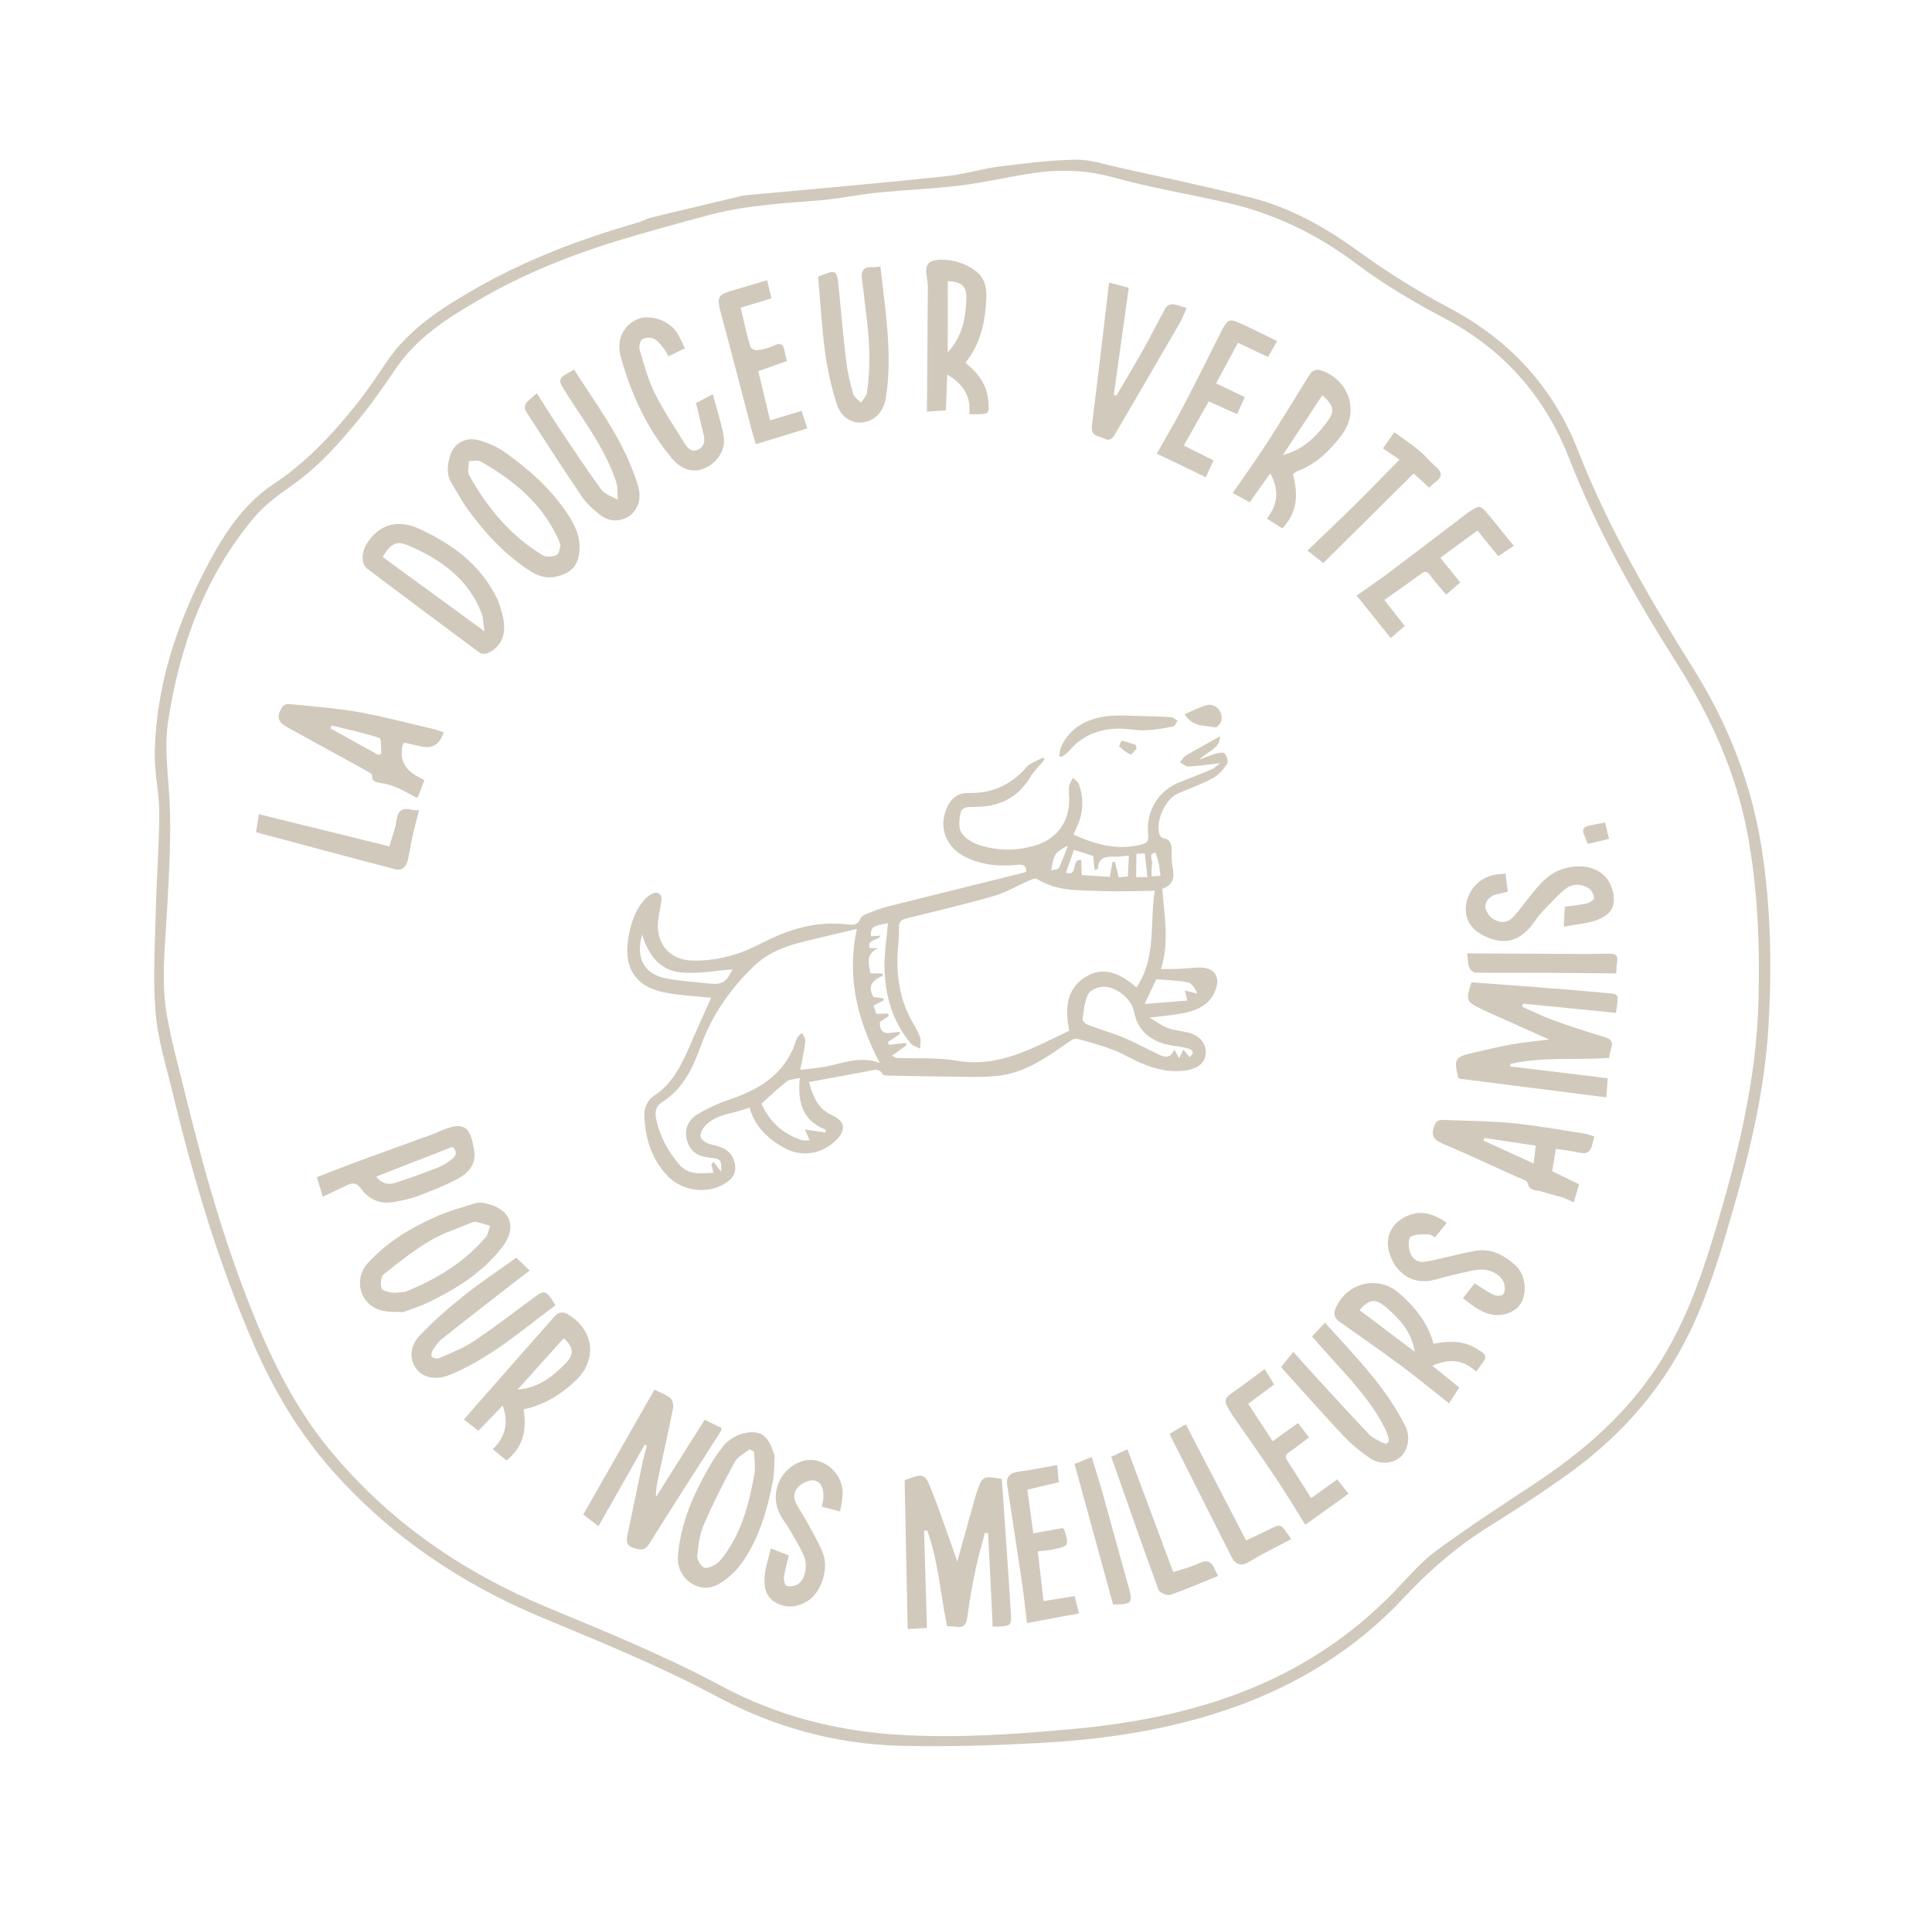 <svg width="773" height="768" viewBox="0 0 773 768" fill="none" xmlns="http://www.w3.org/2000/svg">
<path d="M297.511 78.179C304.274 77.57 311.045 76.988 317.801 76.35C338.24 74.418 358.691 72.626 379.104 70.428C385.979 69.687 392.694 67.523 399.569 66.653C409.803 65.356 420.1 64.067 430.39 63.885C436.192 63.784 442.064 65.773 447.852 67.061C465.403 70.96 483.012 74.657 500.446 79.036C516.582 83.093 530.718 91.212 544.201 101.007C555.588 109.279 567.696 116.723 580.125 123.338C604.301 136.205 621.542 155.104 631.44 180.396C643.555 211.337 660.187 239.767 677.712 267.81C691.396 289.705 700.739 313.369 704.781 338.948C708.536 362.692 708.99 386.578 707.57 410.559C706.046 436.341 700.051 461.206 692.855 485.869C688.117 502.116 683.215 518.275 675.751 533.541C664.082 557.407 646.65 576.247 625.058 591.356C615.613 597.966 605.96 604.303 596.169 610.379C583.362 618.32 572.113 627.959 561.846 638.966C542.485 659.72 519.018 674.164 492.237 683.469C467.514 692.064 441.918 695.848 415.968 697.239C397.442 698.232 378.839 698.845 360.3 698.366C334.294 697.701 309.67 690.918 286.657 678.571C263.998 666.41 240.199 656.818 216.499 646.916C184.345 633.482 155.93 614.284 132.684 587.94C119.455 572.944 109.446 555.995 101.489 537.713C87.305 505.107 77.269 471.184 68.974 436.703C66.467 426.291 63.151 415.892 62.255 405.321C61.135 392.207 61.972 378.91 62.282 365.702C62.598 352.237 63.669 338.786 63.722 325.323C63.755 317.217 61.737 309.097 61.916 301.008C62.479 275.11 70.197 251.029 81.953 228.158C88.807 214.837 96.787 202.014 109.439 193.643C122.176 185.221 132.313 174.456 141.738 162.823C146.328 157.156 150.437 151.085 154.511 145.022C163.642 131.435 177.008 122.998 190.781 115.164C211.065 103.619 232.778 95.466 255.168 89.04C256.767 88.583 258.277 87.815 259.829 87.195C272.395 84.189 284.953 81.184 297.518 78.177L297.511 78.179ZM74.797 440.405C82.421 471.389 91.267 502.006 103.725 531.458C111.19 549.098 120.135 565.849 132.469 580.654C155.886 608.785 185.199 628.935 218.678 642.872C242.392 652.741 266.155 662.402 288.811 674.548C311.19 686.543 335.131 692.548 360.372 694.013C383.498 695.352 406.514 693.744 429.497 691.624C451.869 689.56 473.85 685.513 495.006 677.613C519.319 668.53 540.534 654.805 558.491 636.02C563.699 630.574 568.684 624.7 574.696 620.289C587.507 610.886 600.845 602.208 614.107 593.434C633.258 580.769 650.359 566.019 663.062 546.632C673.648 530.476 680.135 512.576 685.681 494.231C695.021 463.335 702.857 432.197 703.607 399.66C704.118 377.478 703.264 355.411 699.187 333.558C694.587 308.925 684.369 286.57 671.047 265.559C654.376 239.261 639.125 212.261 627.728 183.158C618.058 158.474 601.557 139.774 577.827 127.26C565.588 120.81 553.531 113.67 542.499 105.373C526.596 93.425 509.314 85.179 490.021 80.891C475.077 77.572 459.946 74.953 445.205 70.908C434.571 67.988 424.129 67.664 413.491 69.223C403.747 70.651 394.121 72.984 384.355 74.192C373.271 75.557 362.075 75.948 350.956 77.073C343.225 77.854 335.577 79.548 327.835 80.159C312.909 81.322 297.953 82.198 283.41 86.092C271.888 89.18 260.374 92.333 248.941 95.761C228.847 101.781 209.457 109.544 191.292 120.13C178.859 127.372 166.8 135.104 158.437 147.334C153.904 153.966 149.363 160.622 144.312 166.851C136.028 177.052 127.332 186.855 116.399 194.484C111.065 198.206 105.668 202.26 101.534 207.193C81.898 230.632 71.968 258.335 67.316 288.185C65.611 299.115 67.335 309.94 67.853 320.85C68.531 335.101 67.609 349.464 66.865 363.747C66.128 378.066 64.303 392.427 66.846 406.639C68.881 418.006 72.098 429.159 74.791 440.414L74.797 440.405Z" fill="#D1C9BC"/>
<path d="M417.865 303.957C416.012 306.184 413.817 308.207 412.359 310.671C407.222 319.336 399.47 322.892 389.74 322.774C387.43 322.747 384.842 322.689 384.305 325.256C383.771 327.807 383.418 331.174 384.662 333.104C386.139 335.407 389.196 337.235 391.932 338.101C399.398 340.461 407.07 340.44 414.603 338.073C423.081 335.412 427.957 328.487 427.8 319.621C427.77 317.92 427.519 316.181 427.754 314.521C427.924 313.344 428.759 312.271 429.296 311.149C430.135 312.047 431.378 312.804 431.743 313.861C433.547 319.104 433.515 324.38 431.385 329.571C430.837 330.899 430.222 332.198 429.487 333.842C438.339 337.873 447.162 340.301 456.794 337.808C458.941 337.249 459.666 336.315 459.4 333.978C458.318 324.452 463.474 316.151 472.256 312.778C476.461 311.162 480.65 309.512 484.797 307.752C485.883 307.289 486.766 306.355 488.245 305.271C483.492 305.822 479.568 306.437 475.617 306.63C474.464 306.687 473.244 305.519 472.06 304.914C472.906 303.982 473.589 302.779 474.624 302.163C478.875 299.641 483.229 297.297 488.155 294.545C488.008 299.653 483.133 300.421 479.831 303.89C482.702 302.834 484.527 302.029 486.428 301.514C487.601 301.196 489.585 300.804 489.995 301.353C490.822 302.45 491.582 304.684 491.011 305.536C489.516 307.752 487.592 310.027 485.292 311.269C480.806 313.69 475.949 315.409 471.248 317.437C466.248 319.597 462.167 328.679 463.938 333.818C464.136 334.395 464.721 335.204 465.218 335.265C468.537 335.706 468.778 337.973 468.764 340.619C468.744 342.799 468.781 345.033 469.207 347.159C470.003 351.146 469.264 354.19 465.027 355.513C465.789 366.184 468.008 376.717 464.499 387.657C467.002 387.645 469.235 387.698 471.463 387.602C474.017 387.487 476.56 387.202 479.115 387.058C486.095 386.66 488.871 390.963 485.786 397.293C483.605 401.767 479.533 403.84 475.145 404.912C470.502 406.046 465.643 406.313 459.927 407.086C462.561 408.623 464.747 410.306 467.22 411.234C469.809 412.21 472.687 412.38 475.398 413.048C479.945 414.181 482.548 417.261 482.439 421.178C482.347 424.693 479.809 427.234 475.141 428.08C468.685 429.249 462.533 427.823 456.632 425.306C452.828 423.687 449.269 421.46 445.419 419.996C440.684 418.201 435.794 416.796 430.884 415.525C429.914 415.276 428.443 416.207 427.438 416.914C419.032 422.832 410.524 428.894 400.122 430.246C392.597 431.226 384.855 430.64 377.208 430.611C369.819 430.587 362.435 430.397 355.047 430.253C354.458 430.244 353.529 430.232 353.336 429.895C351.691 426.984 349.284 428.125 346.977 428.549C339.337 429.963 331.696 431.37 323.627 432.848C325.327 438.35 326.992 443.484 332.823 446.085C338.248 448.498 338.681 452.037 334.379 456.235C328.533 461.939 320.218 463.018 313.211 458.899C307.062 455.282 302.046 450.642 299.861 443.021C293.912 445.588 287.008 445.298 282.219 450.26C281.103 451.415 279.976 453.559 280.335 454.843C280.686 456.121 282.78 457.449 284.317 457.766C288.875 458.7 292.768 460.027 293.961 465.266C294.679 468.421 293.744 470.745 291.257 472.619C284.198 477.936 273.362 476.909 267.182 470.492C260.74 463.791 258.223 455.602 257.818 446.577C257.669 443.188 258.895 440.163 261.701 438.332C269.626 433.139 273.128 425.001 276.662 416.809C279.306 410.682 282.087 404.628 284.543 399.133C278.595 398.494 272.166 398.27 265.938 397.028C254.259 394.712 249.437 387.173 251.382 375.417C252.306 369.815 253.892 364.423 257.684 360.076C258.961 358.619 261.383 356.82 262.837 357.142C265.615 357.772 264.501 360.665 264.234 362.761C263.989 364.694 263.48 366.592 263.279 368.521C262.385 377.24 267.823 383.895 276.582 384.23C282.643 384.459 288.541 383.537 294.508 381.672C300.264 379.874 305.249 376.83 310.645 374.5C319.736 370.563 329.175 368.583 339.144 369.796C341.199 370.049 343.191 370.1 344.247 367.529C344.636 366.578 346.002 365.837 347.089 365.411C349.797 364.334 352.542 363.286 355.362 362.581C373.323 358.065 391.3 353.644 409.276 349.185C409.738 349.074 410.176 348.856 410.652 348.675C410.601 346.135 409.251 345.713 407.063 345.943C399.923 346.711 392.925 346.059 386.388 342.867C378.481 339.008 375.432 330.954 378.769 323.291C380.378 319.602 383.128 317.13 387.135 317.233C396.677 317.479 404.375 314.169 410.659 306.93C412.299 305.04 415.187 304.244 417.503 302.945C417.622 303.285 417.743 303.632 417.862 303.973L417.865 303.957ZM462.037 356.326C454.804 356.385 448.004 356.718 441.224 356.443C432.285 356.076 423.101 356.76 414.966 351.639C414.285 351.215 412.786 351.777 411.804 352.2C407.14 354.227 402.692 356.962 397.854 358.353C386.271 361.689 374.535 364.482 362.822 367.337C360.531 367.893 359.574 368.769 359.681 371.227C359.798 374.014 359.452 376.814 359.248 379.61C358.478 390.173 359.958 400.259 365.445 409.536C366.494 411.31 367.56 413.154 368.154 415.105C368.555 416.431 368.148 418.004 368.099 419.468C366.828 418.779 365.213 418.382 364.348 417.347C357.075 408.656 354.157 398.282 353.897 387.228C353.758 381.232 354.784 375.206 355.272 369.286C349.04 370.416 348.288 370.957 348.485 374.515C349.716 374.439 350.947 374.363 352.321 374.283C351.279 376.534 346.857 375.387 347.973 379.297C349.145 379.287 350.265 379.283 351.386 379.278C346.204 381.624 347.537 385.528 348.276 389.34C349.97 389.372 351.397 389.391 352.826 389.418C353.033 389.685 353.241 389.959 353.455 390.224C349.189 391.99 346.848 394.476 349.504 398.846C350.81 399.015 352.139 399.194 353.467 399.366L353.592 400.171C352.284 400.838 350.978 401.512 349.509 402.262C349.95 403.541 350.325 404.633 350.649 405.579C352.466 405.529 353.917 405.49 355.359 405.446C355.435 405.766 355.521 406.092 355.605 406.411C354.375 407.247 353.145 408.083 352.038 408.837C351.843 415.319 356.761 412.66 360.069 412.832C360.025 413.121 359.983 413.417 359.939 413.706C358.414 414.725 356.883 415.747 355.358 416.766C355.425 417.172 355.49 417.57 355.557 417.976C357.837 417.724 360.111 417.473 362.391 417.221L362.723 418.075C360.902 419.399 359.083 420.73 356.878 422.334C358.063 422.916 358.38 423.201 358.7 423.215C366.709 423.534 374.878 422.949 382.707 424.305C399.844 427.287 413.572 419.012 427.792 412.321C426.264 404.46 426.315 396.62 433.15 391.59C440.907 385.881 448.336 389.342 454.694 395.031C462.777 383.071 459.929 369.377 462.03 356.327L462.037 356.326ZM342.822 371.61C334.714 373.55 327.128 375.253 319.607 377.195C312.944 378.917 306.72 381.596 301.648 386.475C292.144 395.636 284.804 406.107 280.29 418.696C277.169 427.391 273.095 435.779 264.725 441.033C262.395 442.494 261.974 444.853 262.499 447.489C263.87 454.349 267.096 460.223 271.532 465.582C275.398 470.257 280.393 469.333 285.446 469.155L284.635 465.766C284.915 465.428 285.196 465.09 285.476 464.752C286.342 465.885 287.215 467.016 288.517 468.714C288.753 463.976 288.395 463.519 284.104 463.108C279.738 462.693 276.407 461.104 274.993 456.58C273.53 451.91 275.249 448.119 278.996 445.815C283.169 443.251 287.774 441.231 292.422 439.645C304.74 435.448 314.713 428.937 318.681 415.667C318.975 414.693 320.122 413.982 320.876 413.14C321.356 414.267 322.355 415.45 322.23 416.504C321.794 420.183 320.97 423.82 320.208 427.961C323.345 427.58 326.721 427.344 330.029 426.733C336.995 425.458 343.735 422.234 351.975 425.185C343.011 407.979 338.688 390.852 342.815 371.612L342.822 371.61ZM475.952 422.911C477.683 421.466 477.679 420.157 475.553 419.484C473.495 418.84 471.296 418.614 469.147 418.285C460.615 417.007 455.126 412.246 453.797 404.932C452.768 399.278 445.889 393.931 440.221 394.843C438.395 395.137 435.907 396.41 435.256 397.905C433.953 400.919 433.559 404.37 433.126 407.688C433.037 408.356 434.305 409.596 435.198 409.932C440.009 411.761 444.991 413.173 449.74 415.153C454.548 417.164 459.117 419.714 463.835 421.942C466.193 423.048 468.475 423.308 469.812 419.834C470.614 421.238 471.158 422.191 471.806 423.324C472.399 422.09 472.832 421.196 473.485 419.836C474.481 421.073 475.167 421.925 475.949 422.897L475.952 422.911ZM330.27 453.064C330.331 452.688 330.393 452.319 330.454 451.943C321.245 448.404 318.993 441.13 320.011 431.26C317.832 431.781 315.905 431.716 314.736 432.62C311.316 435.282 308.209 438.336 304.683 441.498C307.797 448.603 313.101 453.529 320.626 456.041C321.559 456.352 322.663 456.156 323.968 456.197C323.367 454.821 322.961 453.879 322.063 451.821C325.381 452.322 327.831 452.684 330.276 453.055L330.27 453.064ZM256.942 373.839C254.182 383.411 257.791 389.78 266.801 391.448C272.046 392.421 277.417 392.724 282.732 393.356C288.892 394.095 290.437 393.221 293.061 387.799C286.192 388.253 278.901 389.772 271.895 388.927C264.082 387.981 259.321 382.083 256.942 373.839ZM429.702 339.962C428.565 343.2 427.539 346.117 426.477 349.133C431.758 350.632 428.234 343.58 432.631 343.995C432.687 345.834 432.74 347.785 432.813 350.071C436.502 350.295 440.214 350.521 444.046 350.748C444.441 348.561 444.773 346.675 445.112 344.788L446.127 344.816L447.588 350.924C449.022 350.814 450.064 350.731 451.275 350.636C451.408 347.729 451.533 345.043 451.662 342.249C449.667 342.433 448.098 342.703 446.537 342.693C443.001 342.666 439.466 342.488 439.255 347.491C439.252 347.635 438.655 347.748 437.941 348.039C437.755 346.096 437.592 344.344 437.407 342.439C434.928 341.64 432.408 340.828 429.7 339.955L429.702 339.962ZM462.629 391.732C461.377 394.365 459.864 397.572 457.953 401.604C464.114 401.116 469.388 400.698 475.031 400.251L474.075 396.257C476.064 396.737 477.55 397.096 479.036 397.456C478.16 395.46 476.928 393.331 475.318 392.987C471.346 392.146 467.2 392.121 462.629 391.732ZM459.08 350.854C458.708 347.443 458.39 344.478 458.055 341.382C456.761 341.444 455.727 341.495 454.686 341.549C454.65 344.733 454.612 347.625 454.572 350.856C456.024 350.855 457.432 350.857 459.073 350.856L459.08 350.854ZM427.243 338.307C422.02 340.98 421.518 341.807 420.65 348.217C421.874 347.856 423.385 347.849 423.664 347.255C425.041 344.359 426.086 341.301 427.251 338.306L427.243 338.307ZM464.283 350.392C464.033 348.404 463.948 346.852 463.612 345.351C463.27 343.83 462.444 341.039 462.22 341.078C459.257 341.591 461.256 343.905 460.958 345.429C460.647 347.024 460.804 348.718 460.754 350.551C461.922 350.497 462.855 350.462 464.285 350.399L464.283 350.392Z" fill="#D1C9BC"/>
<path d="M369.729 612.352C370.102 625.171 370.481 637.989 370.871 651.225C368.359 651.359 365.892 651.491 363.165 651.639C362.753 631.702 362.355 612.205 361.944 592.147C361.621 592.525 361.743 592.248 361.935 592.172C369.791 589.208 370.012 589.125 373.047 596.934C376.582 606.046 379.697 615.319 383.02 624.617C385.279 616.505 387.568 608.265 389.871 600.022C390.193 598.853 390.539 597.687 390.943 596.544C393.074 590.479 393.276 590.378 400.829 591.589C402.041 609.303 403.329 627.172 404.437 645.046C404.767 650.326 404.53 650.345 399.371 650.676C398.66 650.725 397.945 650.693 397.18 650.703C396.568 638.175 395.971 625.771 395.365 613.361L394.026 613.207C392.816 617.93 391.417 622.623 390.429 627.398C389.102 633.804 387.821 640.245 387.064 646.741C386.648 650.318 385.241 651.325 381.989 650.695C381.066 650.517 380.081 650.617 378.944 650.581C376.233 637.742 375.493 624.582 370.975 612.273C370.559 612.297 370.143 612.321 369.735 612.344L369.729 612.352Z" fill="#D1C9BC"/>
<path d="M646.57 405.166C633.99 403.923 621.655 402.705 609.321 401.486C609.23 401.892 609.146 402.296 609.055 402.701C613.129 404.504 617.116 406.538 621.294 408.052C628.027 410.491 634.841 412.736 641.706 414.752C644.531 415.581 645.592 416.772 644.579 419.619C644.184 420.737 644.062 421.956 643.806 423.183C630.589 424.186 617.284 422.56 604.308 425.612C604.282 425.942 604.255 426.271 604.238 426.607C617.096 428.159 629.954 429.712 643.255 431.323C643.075 433.685 642.899 436.03 642.675 438.966C622.904 436.456 603.474 433.985 583.687 431.471C583.78 431.637 583.536 431.342 583.447 431.002C581.606 423.562 582.092 422.791 589.614 421.104C594.6 419.986 599.549 418.712 604.575 417.825C609.457 416.966 614.415 416.517 619.813 415.828C612.548 412.583 605.606 409.488 598.669 406.383C596.562 405.442 594.442 404.512 592.376 403.486C586.601 400.615 586.416 400.095 588.75 392.958C605.996 394.288 623.395 395.409 640.749 397.067C648.229 397.784 647.731 396.774 646.558 405.176L646.57 405.166Z" fill="#D1C9BC"/>
<path d="M239.448 610.541C237.907 609.352 236.561 608.32 235.22 607.278C234.648 606.835 234.095 606.381 233.394 605.811C242.82 589.277 252.198 572.823 261.842 555.907C263.644 556.8 266.09 557.652 268.051 559.148C268.99 559.864 269.57 561.908 269.321 563.164C267.628 571.849 265.682 580.481 263.806 589.126C263.119 592.293 262.391 595.448 262.425 598.895C268.898 588.638 275.365 578.39 281.951 567.947C284.534 569.211 286.571 570.206 288.746 571.274C288.549 571.901 288.5 572.387 288.271 572.75C278.779 587.628 269.175 602.443 259.844 617.426C258.029 620.344 256.395 620.155 253.61 619.271C250.525 618.301 250.527 616.546 251.049 614.073C253.13 604.242 255.133 594.4 257.205 584.564C257.651 582.462 258.254 580.391 258.788 578.314C258.503 578.194 258.217 578.067 257.933 577.947C251.947 588.509 245.954 599.072 239.455 610.54L239.448 610.541Z" fill="#D1C9BC"/>
<path d="M200.956 245.572C202.911 252.925 201.187 258.395 195.244 261.209C194.318 261.649 192.639 261.645 191.872 261.083C176.828 249.953 161.85 238.724 146.897 227.474C144.356 225.568 144.635 220.662 146.97 217.115C152.654 208.5 160.721 208.338 167.509 211.448C180.739 217.511 192.09 225.663 198.718 239.146C198.984 239.692 199.299 240.218 199.488 240.79C199.912 242.059 200.274 243.35 200.942 245.576L200.956 245.572ZM193.851 252.556C193.388 249.49 193.439 247.28 192.704 245.372C187.459 231.694 176.555 223.901 163.75 218.354C158.611 216.129 156.482 217.233 153.102 222.799C166.334 232.458 179.605 242.153 193.851 252.556Z" fill="#D1C9BC"/>
<path d="M222.744 230.608C218.819 231.57 215.332 230.523 212.034 228.376C201.999 221.858 194.011 213.262 187.067 203.649C184.67 200.331 182.792 196.633 180.626 193.147C178.487 189.715 179.053 186.072 180.021 182.567C181.49 177.225 186.375 174.521 192.043 176.221C195.594 177.283 199.168 178.881 202.173 181.03C211.808 187.892 220.594 195.733 227.168 205.72C229.924 209.908 232.109 214.353 231.873 219.595C231.578 225.943 228.935 229.149 222.76 230.612L222.744 230.608ZM224.28 217.965C223.706 216.544 223.494 215.97 223.242 215.421C216.766 201.345 205.467 192.059 192.371 184.64C191.152 183.945 189.227 184.489 187.631 184.457C187.615 186.342 186.895 188.614 187.688 190.043C194.915 203.073 204.236 214.316 217.125 222.13C218.535 222.99 221.271 222.787 222.783 221.966C223.869 221.375 223.954 218.931 224.271 217.959L224.28 217.965Z" fill="#D1C9BC"/>
<path d="M309.925 582.488C309.757 585.057 309.923 588.991 309.182 592.751C306.947 604.14 303.741 615.308 297.023 624.917C294.488 628.541 290.876 631.942 286.987 633.964C279.428 637.888 270.611 631.296 271.253 622.593C272.05 611.737 275.784 601.706 280.783 592.178C283.317 587.357 286.059 582.523 289.5 578.343C291.493 575.917 294.881 573.842 297.956 573.264C304.595 572.007 307.569 574.276 309.927 582.495L309.925 582.488ZM301.707 580.759C301.113 580.419 300.526 580.07 299.933 579.731C297.901 581.399 295.132 582.663 293.973 584.8C289.524 593.007 285.299 601.364 281.59 609.928C279.937 613.748 279.387 618.148 278.977 622.348C278.832 623.88 280.192 626.106 281.536 627.034C282.408 627.631 284.692 626.761 286.01 625.979C287.421 625.144 288.612 623.768 289.613 622.415C296.826 612.673 299.792 601.29 301.826 589.627C302.324 586.768 301.776 583.723 301.707 580.759Z" fill="#D1C9BC"/>
<path d="M161.457 524.872C158.636 524.689 155.393 524.976 152.448 524.182C144.066 521.928 141.249 511.824 147.131 505.328C154.777 496.891 164.367 491.141 174.654 486.602C179.625 484.412 184.928 482.955 190.14 481.332C191.339 480.962 192.806 481.055 194.066 481.318C204.228 483.433 207.22 490.748 200.884 498.963C193.152 508.987 182.635 515.552 171.396 520.988C168.354 522.461 165.086 523.462 161.462 524.863L161.457 524.872ZM162.251 516.741C164.801 515.604 167.73 514.444 170.53 513.029C179.568 508.458 187.729 502.682 194.315 494.912C195.307 493.741 195.508 491.909 196.076 490.381C194.176 489.834 192.294 489.171 190.361 488.798C189.604 488.655 188.679 489.065 187.906 489.393C182.546 491.654 176.872 493.418 171.938 496.39C165.438 500.301 159.387 505.023 153.467 509.788C152.343 510.69 152.195 513.593 152.623 515.319C152.846 516.222 155.26 516.871 156.763 517.083C158.407 517.315 160.138 516.908 162.26 516.747L162.251 516.741Z" fill="#D1C9BC"/>
<path d="M493.221 197.209C497.829 190.514 502.391 184.229 506.598 177.713C512.462 168.626 518.059 159.368 523.765 150.183C525.003 148.186 526.547 147.372 528.945 148.274C540.117 152.465 543.854 164.908 536.719 174.157C531.973 180.305 526.638 185.691 519.137 188.442C518.48 188.682 517.943 189.239 517.291 189.689C519.387 197.474 519.313 204.808 513.073 211.351C511.035 210.07 509.121 208.864 506.895 207.455C511.325 201.751 511.876 195.967 508.238 189.349C505.394 193.348 502.769 197.039 500.005 200.93C497.865 199.756 495.769 198.609 493.223 197.216L493.221 197.209ZM529.102 158.051C523.909 165.917 518.826 173.613 513.245 182.061C521.329 179.924 526.103 175.026 530.367 169.565C534.306 164.513 534.031 162.735 529.102 158.051Z" fill="#D1C9BC"/>
<path d="M386.286 145.11C391.551 149.375 394.905 154.082 395.43 160.46C395.842 165.487 395.759 165.642 390.827 165.693C390.001 165.703 389.181 165.703 387.799 165.718C388.603 158.54 385.411 153.629 378.991 149.821C378.8 154.812 378.638 159.231 378.45 164.139C376.097 164.31 373.773 164.475 370.858 164.683C370.9 159.923 370.942 155.503 370.976 151.084C371.07 138.959 371.173 126.839 371.23 114.715C371.237 113.389 371.028 112.046 370.806 110.737C369.948 105.832 371.389 103.989 376.404 103.903C381.553 103.815 386.267 105.367 390.372 108.396C393.917 111.01 394.819 114.934 394.638 119.117C394.239 128.493 392.425 137.455 386.279 145.112L386.286 145.11ZM379.222 112.411C379.212 121.807 379.199 130.97 379.189 140.96C385.112 134.575 386.218 127.462 386.622 120.185C386.936 114.547 385.157 112.835 379.222 112.411Z" fill="#D1C9BC"/>
<path d="M177.505 292.973C175.959 297.754 172.991 299.628 168.599 298.596C166.265 298.056 163.91 297.588 161.594 297.096C161.344 297.562 161.181 297.759 161.129 297.983C159.791 303.632 161.771 307.827 167.068 310.569C167.919 311.012 168.736 311.532 169.785 312.139C168.891 314.475 168.032 316.706 167.219 318.842C166.746 318.91 166.469 319.044 166.312 318.954C161.806 316.449 157.38 313.835 152.082 313.176C150.638 312.994 148.683 312.717 148.867 310.122C148.911 309.486 147.128 308.611 146.08 308.034C135.742 302.326 125.379 296.669 115.038 290.977C111.087 288.806 110.48 286.648 112.95 282.783C113.393 282.09 114.74 281.519 115.589 281.61C124.865 282.567 134.212 283.221 143.383 284.842C153.537 286.635 163.539 289.338 173.598 291.68C174.864 291.972 176.075 292.502 177.515 292.986L177.505 292.973ZM151.285 301.949C151.718 301.808 152.149 301.659 152.582 301.518C152.343 299.325 152.653 295.495 151.779 295.207C145.526 293.136 139.036 291.776 132.614 290.196C132.491 290.594 132.37 291 132.254 291.396C138.597 294.914 144.941 298.431 151.285 301.949Z" fill="#D1C9BC"/>
<path d="M573.567 537.541C579.795 536.33 585.537 536.228 590.826 539.524C595.177 542.231 595.225 542.528 592.124 546.649C591.691 547.227 591.255 547.798 590.58 548.69C585.573 543.897 579.865 543.32 573.1 546.316C576.705 549.24 580.125 552.019 583.86 555.047C582.568 557.042 581.286 559.012 579.748 561.39C573.187 556.208 567.021 551.105 560.604 546.341C552.514 540.336 544.222 534.59 535.988 528.77C534.014 527.376 533.406 525.715 534.359 523.44C538.757 512.941 551.531 509.96 559.9 517.381C566.101 522.882 571.253 529.033 573.569 537.548L573.567 537.541ZM566.06 540.768C564.728 532.589 559.961 527.67 554.76 523.112C550.38 519.275 547.761 519.623 543.984 524.094C551.094 529.461 558.205 534.834 566.058 540.761L566.06 540.768Z" fill="#D1C9BC"/>
<path d="M209.477 563.792C210.881 572.179 209.261 578.965 202.635 584.238C200.811 582.718 199.14 581.334 197.185 579.709C202.161 574.868 203.619 569.258 201.126 562.268C197.785 565.731 194.711 568.928 191.419 572.343C189.497 570.853 187.721 569.471 185.641 567.854C187.033 566.219 188.166 564.849 189.344 563.513C200.162 551.223 210.978 538.926 221.816 526.654C223.378 524.88 225.136 524.519 227.307 525.822C237.623 532.009 239.054 543.807 230.575 552.03C224.605 557.816 217.799 561.989 209.477 563.792ZM207.075 555.892C215.524 555.157 221.027 550.694 226.091 545.622C229.856 541.853 229.561 538.988 225.549 535.334C219.574 541.98 213.6 548.625 207.075 555.892Z" fill="#D1C9BC"/>
<path d="M637.924 454.627C637.592 455.85 637.306 456.762 637.106 457.69C636.456 460.728 634.867 461.891 631.652 461.065C628.747 460.315 625.717 460.076 622.527 459.575C622.003 462.674 621.538 465.479 621.023 468.516C624.54 470.225 628.009 471.917 631.791 473.759C631.124 476.034 630.454 478.301 629.675 480.957C627.942 480.197 626.59 479.452 625.142 479C622.449 478.155 619.652 477.635 617.002 476.688C614.895 475.935 611.91 476.732 611.163 473.14C610.958 472.158 608.598 471.541 607.164 470.898C597.103 466.343 587.056 461.725 576.915 457.34C573.818 456.003 572.614 454.462 573.671 450.988C574.331 448.836 575.212 447.895 577.373 447.995C586.678 448.41 596.017 448.404 605.272 449.305C614.912 450.243 624.467 452.021 634.054 453.49C635.327 453.683 636.547 454.219 637.902 454.632L637.924 454.627ZM614.477 458.302C607.319 457.23 600.596 456.22 593.874 455.209C593.789 455.575 593.696 455.944 593.609 456.303C600.141 459.286 606.678 462.261 613.606 465.42C613.918 462.854 614.148 460.955 614.475 458.295L614.477 458.302Z" fill="#D1C9BC"/>
<path d="M327.317 110.696C334.71 107.655 334.822 107.712 335.598 115.361C336.578 125.024 337.375 134.708 338.545 144.348C339.082 148.796 340.131 153.212 341.352 157.526C341.744 158.915 343.419 159.937 344.507 161.121C345.331 159.75 346.677 158.457 346.893 156.998C348.375 146.708 347.989 136.414 346.619 126.129C346 121.43 345.62 116.696 344.898 112.014C344.367 108.536 345.318 106.66 349.117 106.873C350.063 106.925 351.026 106.732 352.271 106.622C354.184 124.116 357.134 141.384 354.497 158.897C353.652 164.518 350.24 168.187 345.392 168.94C341.169 169.597 336.586 167.149 334.844 161.785C332.651 155.009 331.066 147.944 330.115 140.886C328.76 130.914 328.223 120.836 327.321 110.68L327.317 110.696Z" fill="#D1C9BC"/>
<path d="M229.689 147.824C237.98 160.864 247.347 173.277 253.016 187.877C254.028 190.472 255.051 193.11 255.63 195.817C256.602 200.349 254.719 204.841 251.055 206.862C247.138 209.018 243.165 208.426 239.801 205.753C237.164 203.667 234.581 201.267 232.709 198.509C225.031 187.182 217.604 175.674 210.205 164.16C209.784 163.501 210.045 161.918 210.584 161.217C211.587 159.901 213.029 158.916 214.828 157.311C217.755 161.932 220.417 166.323 223.264 170.579C228.916 179.042 234.513 187.555 240.518 195.76C241.96 197.725 244.914 198.592 247.175 199.955C246.96 197.455 247.232 194.785 246.448 192.482C242.114 179.685 234.033 168.936 226.847 157.717C222.908 151.569 222.836 151.617 229.701 147.814L229.689 147.824Z" fill="#D1C9BC"/>
<path d="M222.251 522.113C208.566 532.364 195.796 543.511 179.933 550.001C174.572 552.194 169.423 551.251 166.62 547.617C163.88 544.065 163.739 538.785 167.693 534.55C173.049 528.812 179.011 523.562 185.15 518.646C191.954 513.202 199.245 508.379 206.567 503.12C208.241 504.737 209.881 506.309 211.914 508.261C209.293 510.265 206.906 512.056 204.553 513.891C195.272 521.124 185.969 528.325 176.772 535.659C175.292 536.833 174.169 538.525 173.124 540.137C172.661 540.842 172.401 542.462 172.782 542.763C173.481 543.326 174.903 543.67 175.679 543.327C180.323 541.252 185.176 539.421 189.371 536.633C197.243 531.408 204.753 525.645 212.337 519.999C218.111 515.697 218.087 515.628 222.26 522.118L222.251 522.113Z" fill="#D1C9BC"/>
<path d="M524.95 534.622C526.749 532.701 528.303 531.05 530.114 529.119C541.924 542.272 554.377 554.587 562.266 570.477C564.357 574.688 563.491 579.811 560.481 582.676C557.575 585.441 552.222 586.067 548.281 583.405C544.49 580.834 540.836 577.893 537.7 574.571C529.218 565.574 521.042 556.286 512.536 546.88C514.209 544.809 515.622 543.071 517.45 540.805C519.655 543.257 521.609 545.477 523.614 547.662C531.582 556.33 539.488 565.058 547.59 573.597C549.101 575.193 551.308 576.238 553.358 577.192C555.104 578.009 555.965 576.922 555.539 575.203C555.171 573.695 554.546 572.219 553.831 570.832C547.781 559.138 538.532 549.925 529.895 540.251C528.299 538.457 526.721 536.644 524.952 534.629L524.95 534.622Z" fill="#D1C9BC"/>
<path d="M443.753 113.051C446.804 113.849 449.005 114.429 451.606 115.108C449.609 129.473 447.628 143.683 445.648 157.901C445.993 158.021 446.339 158.149 446.677 158.271C450.376 151.93 454.17 145.64 457.757 139.242C460.728 133.948 463.386 128.48 466.357 123.185C466.805 122.386 468.253 121.64 469.173 121.714C470.923 121.852 472.628 122.595 474.738 123.204C473.808 125.324 473.2 127.155 472.253 128.797C463.729 143.534 455.164 158.258 446.545 172.942C445.555 174.624 444.602 176.839 441.827 175.434C439.575 174.294 436.312 174.593 436.858 170.3C439.261 151.435 441.425 132.545 443.751 113.044L443.753 113.051Z" fill="#D1C9BC"/>
<path d="M278.502 161.193C279.987 160.416 282.177 159.283 285.196 157.71C286.786 163.727 288.65 169.129 289.551 174.687C290.452 180.214 286.652 185.534 281.401 187.528C276.86 189.247 272.37 187.626 268.638 183.13C258.762 171.238 252.46 157.542 248.377 142.773C246.537 136.123 249.209 130.366 254.792 127.811C259.663 125.584 267.151 127.812 270.62 132.747C271.978 134.68 272.845 136.949 274.065 139.314C271.739 140.442 269.804 141.387 267.451 142.53C266.755 141.349 266.243 140.154 265.443 139.202C264.313 137.846 263.174 136.23 261.663 135.545C260.344 134.942 258.141 134.92 257.019 135.67C256.091 136.291 255.554 138.61 255.92 139.854C257.642 145.667 259.185 151.643 261.852 157.033C265.324 164.06 269.727 170.631 273.897 177.303C275.019 179.097 276.566 181.098 279.197 179.919C281.719 178.789 282.146 176.549 281.566 174.061C280.642 170.074 279.66 166.095 278.492 161.211L278.502 161.193Z" fill="#D1C9BC"/>
<path d="M129.15 478.73C128.329 476.021 127.64 473.74 126.781 470.904C132.072 468.856 137.092 466.842 142.176 464.97C152.988 460.991 163.826 457.088 174.648 453.152C174.876 453.067 175.071 452.907 175.289 452.81C185.34 448.388 188.209 449.839 189.778 460.739C190.486 465.65 187.409 469.209 183.492 471.335C178.404 474.103 172.963 476.278 167.529 478.323C164.187 479.582 160.606 480.341 157.069 480.909C151.785 481.759 147.405 479.623 144.389 475.415C142.549 472.852 140.818 473.168 138.577 474.246C135.56 475.698 132.536 477.122 129.15 478.73ZM150.563 470.641C152.585 473.461 155.215 474.074 157.873 473.227C163.754 471.353 169.572 469.246 175.319 466.998C177.405 466.183 179.389 464.88 181.131 463.448C182.722 462.141 182.904 460.382 181.047 458.756C170.94 462.694 160.89 466.619 150.563 470.641Z" fill="#D1C9BC"/>
<path d="M336.149 604.609C333.505 603.94 331.318 603.387 328.817 602.751C329.057 601.391 329.391 600.242 329.43 599.082C329.511 596.307 329.139 593.303 326.253 592.345C324.715 591.833 322.308 592.657 320.785 593.654C318.256 595.29 317.061 597.999 318.328 600.97C319.32 603.292 320.953 605.332 322.166 607.571C324.581 612.036 327.268 616.406 329.171 621.091C331.768 627.477 328.646 636.887 323.302 640.319C319.205 642.947 314.867 643.503 310.516 641.173C306.391 638.968 305.573 634.859 305.905 630.775C306.207 627.098 307.454 623.502 308.391 619.395C311.25 620.524 313.45 621.383 315.611 622.236C314.891 625.298 314.054 628.088 313.654 630.946C313.491 632.091 314.068 634.219 314.714 634.403C316.051 634.768 317.886 634.509 319.109 633.803C322.107 632.084 323.381 626.27 321.547 622.163C319.924 618.524 317.811 615.101 315.809 611.644C314.663 609.652 313.151 607.862 312.085 605.829C307.896 597.791 311.732 587.999 320.249 584.742C328.33 581.65 337.564 588.788 337.144 597.883C337.051 599.915 336.554 601.931 336.142 604.611L336.149 604.609Z" fill="#D1C9BC"/>
<path d="M625.681 370.667C625.857 367.125 625.956 365.084 626.067 362.717C628.993 362.303 631.986 362.038 634.886 361.39C636.022 361.133 637.852 359.942 637.803 359.299C637.695 357.933 636.88 356.163 635.781 355.44C632.67 353.385 629.001 353.434 626.203 355.707C622.567 358.662 619.429 362.25 616.227 365.696C614.665 367.379 613.568 369.493 612.017 371.189C606.981 376.692 601.72 377.762 594.886 374.867C588.898 372.333 586.073 368.169 586.516 362.569C586.982 356.684 591.428 351.451 597.178 350.128C598.705 349.777 600.295 349.69 602.345 349.418C602.667 351.93 602.968 354.259 603.281 356.698C601.914 357.025 600.881 357.333 599.818 357.512C596.887 358.002 594.549 359.585 594.304 362.496C594.177 364.01 595.532 366.117 596.844 367.165C599.274 369.112 602.396 369.607 604.89 367.325C607.1 365.298 608.795 362.695 610.692 360.337C614.805 355.221 618.699 349.667 625.286 347.595C634.45 344.717 643.559 347.746 645.428 357.159C646.431 362.202 644.852 365.794 639.168 367.959C635.126 369.499 630.59 369.733 625.667 370.671L625.681 370.667Z" fill="#D1C9BC"/>
<path d="M578.863 489.152C577.344 491.044 575.839 492.902 574.161 494.982C573.707 494.752 572.648 493.786 571.576 493.771C569.176 493.743 566.482 493.65 564.486 494.685C563.556 495.171 563.458 498.348 563.883 500.09C564.532 502.803 566.386 504.986 569.57 504.766C571.85 504.604 574.093 503.947 576.339 503.455C580.843 502.46 585.32 501.291 589.849 500.433C596.424 499.191 601.743 501.953 606.41 506.233C610.817 510.274 611.401 519.008 607.122 523.11C605.327 524.827 602.308 525.955 599.782 526.063C594.107 526.314 589.862 522.822 585.319 519.31C586.932 517.276 588.34 515.486 590.027 513.351C592.5 514.912 594.834 516.642 597.404 517.886C598.521 518.432 600.643 518.526 601.36 517.843C602.139 517.1 602.205 515.112 601.911 513.82C601.073 510.129 596.159 507.301 591.305 507.935C587.351 508.46 583.475 509.56 579.581 510.462C577.093 511.042 574.659 511.91 572.15 512.338C564.578 513.63 557.861 508.772 555.732 500.626C554.062 494.244 557.231 488.458 563.985 486.014C569.27 484.102 573.985 485.781 578.861 489.145L578.863 489.152Z" fill="#D1C9BC"/>
<path d="M462.85 181.453C466.488 174.983 470.084 168.936 473.345 162.714C478.368 153.135 483.168 143.437 488.056 133.792C488.277 133.363 488.403 132.881 488.641 132.463C491.526 127.407 491.781 127.278 497.069 129.716C501.67 131.837 506.196 134.111 510.979 136.421C509.67 138.721 508.593 140.605 507.337 142.81C503.391 140.946 499.597 139.152 495.303 137.124C492.423 142.479 489.583 147.757 486.563 153.38C490.615 155.308 494.182 157.006 498.048 158.851C497.031 161.111 496.063 163.262 494.975 165.668C491.078 163.913 487.469 162.293 483.623 160.564C480.409 166.255 477.187 171.948 473.656 178.205C477.548 180.156 481.381 182.084 485.531 184.17C484.55 186.331 483.624 188.374 482.471 190.916C475.928 187.762 469.725 184.768 462.85 181.453Z" fill="#D1C9BC"/>
<path d="M306.921 112.072L308.662 119.348C304.669 120.559 300.676 121.77 296.332 123.088C297.6 128.385 298.735 133.57 300.18 138.666C300.384 139.392 302.166 140.2 303.101 140.082C305.25 139.816 307.471 139.285 309.403 138.333C312.085 137.022 313.478 137.434 313.92 140.474C314.092 141.667 314.468 142.827 314.856 144.45C311.134 145.754 307.412 147.059 303.397 148.464L308.106 168.141C312.109 166.942 316.212 165.719 320.707 164.373C321.437 166.607 322.112 168.643 323.004 171.365C316.169 173.467 309.522 175.509 302.407 177.701C301.798 175.626 301.19 173.717 300.679 171.769C296.687 156.595 292.779 141.393 288.696 126.247C286.597 118.448 286.767 117.963 294.605 115.742C298.665 114.59 302.69 113.325 306.925 112.056L306.921 112.072Z" fill="#D1C9BC"/>
<path d="M605.671 218.338C603.406 219.851 601.603 221.058 599.474 222.478C596.764 219.144 594.111 215.888 591.125 212.214C586.254 215.796 581.433 219.335 576.28 223.12C579.082 226.589 581.554 229.655 584.239 232.98C582.438 234.547 580.733 236.039 578.621 237.876C576.477 235.333 574.271 232.971 572.378 230.376C571.24 228.827 570.45 228.135 568.636 229.487C563.963 232.954 559.17 236.261 553.889 240.016C556.586 243.457 559.221 246.823 562.039 250.424C560.248 251.967 558.552 253.434 556.437 255.257C551.824 249.504 547.453 244.069 542.796 238.259C547.626 234.823 552.326 231.628 556.861 228.218C566.662 220.86 576.375 213.388 586.123 205.967C586.504 205.673 586.871 205.352 587.275 205.09C592.19 201.851 592.21 201.839 596.007 206.447C599.16 210.284 602.269 214.154 605.671 218.338Z" fill="#D1C9BC"/>
<path d="M422.991 586.046C423.229 588.677 423.418 590.791 423.612 592.92L411.039 595.928C411.82 601.643 412.585 607.262 413.421 613.37C417.621 612.613 421.489 611.921 425.2 611.259C425.551 611.657 425.791 611.81 425.854 612.013C427.75 618.364 427.721 618.461 421.262 619.841C419.406 620.232 417.474 620.303 415.218 620.564C415.98 627.178 416.713 633.514 417.523 640.485C421.763 639.802 425.764 639.161 430.011 638.476L431.67 645.41C424.818 646.688 418.108 647.932 410.902 649.272C410.233 643.833 409.708 638.682 408.957 633.563C407.197 621.55 405.327 609.549 403.5 597.544C403.356 596.593 403.254 595.631 403.066 594.69C402.318 590.933 403.795 589.149 407.658 588.684C412.58 588.086 417.452 587.025 422.991 586.046Z" fill="#D1C9BC"/>
<path d="M524.606 599.295C528.201 596.704 531.431 594.381 535.014 591.8C536.457 593.615 537.842 595.346 539.575 597.527C533.711 601.738 528.16 605.716 522.251 609.96C518.199 603.5 514.494 597.266 510.465 591.246C504.798 582.787 498.876 574.487 493.093 566.109C492.335 565.018 491.685 563.841 491.052 562.676C489.99 560.724 490.072 559.207 492.178 557.755C496.76 554.604 501.168 551.193 505.971 547.643C507.356 549.878 508.535 551.786 509.801 553.839C506.31 556.421 503.016 558.857 499.371 561.551C502.646 566.525 505.814 571.337 509.229 576.518C512.761 573.98 515.932 571.693 519.323 569.256C520.771 571.153 522.074 572.858 523.727 575.014C521.099 576.99 518.671 578.926 516.125 580.679C514.763 581.622 513.823 582.411 514.954 584.15C518.106 589.019 521.2 593.931 524.612 599.286L524.606 599.295Z" fill="#D1C9BC"/>
<path d="M103.622 325.712C121.274 330.061 138.352 334.277 155.788 338.573C156.766 335.14 158.128 331.743 158.62 328.231C159.171 324.306 160.885 322.977 164.628 323.896C165.435 324.094 166.297 324.046 167.633 324.155C166.726 327.789 165.787 331.228 165.015 334.701C164.327 337.771 163.862 340.893 163.206 343.971C162.621 346.745 160.794 348.424 158.016 347.696C139.593 342.892 121.214 337.926 102.431 332.906C102.768 330.854 103.157 328.518 103.622 325.712Z" fill="#D1C9BC"/>
<path d="M529.459 225.224C527.336 223.556 525.529 222.137 523.118 220.238C529.427 214.175 535.668 208.301 541.769 202.28C547.797 196.329 553.677 190.233 559.95 183.863C557.282 182.055 555.403 180.773 553.334 179.364C554.721 177.391 556.112 175.433 557.886 172.909C561.203 175.321 564.568 177.557 567.671 180.111C570.099 182.112 572.088 184.639 574.478 186.701C576.999 188.868 577.224 190.719 574.426 192.743C573.553 193.373 572.803 194.17 571.811 195.055C569.585 193.02 567.469 191.096 565.611 189.403C553.534 201.369 541.651 213.139 529.452 225.226L529.459 225.224Z" fill="#D1C9BC"/>
<path d="M468.021 573.527C470.198 572.246 472.143 571.096 474.431 569.743C482.528 585.335 490.507 600.692 498.574 616.224C501.669 614.753 504.721 613.383 507.701 611.872C512.3 609.545 512.283 609.504 515.349 613.828C515.691 614.311 516.034 614.801 516.638 615.657C512.75 617.686 509.04 619.605 505.348 621.573C503.533 622.541 501.745 623.564 499.996 624.652C496.681 626.717 494.359 626.038 492.638 622.619C484.639 606.71 476.599 590.818 468.579 574.914C468.42 574.598 468.307 574.249 468.021 573.527Z" fill="#D1C9BC"/>
<path d="M487.38 630.394C480.807 633.058 474.592 635.802 468.19 637.988C466.945 638.414 463.921 637.068 463.489 635.892C457.057 618.351 450.929 600.699 444.618 582.753C446.521 581.868 448.555 580.93 451.095 579.751C457.247 596.245 463.293 612.455 469.433 628.9C472.848 627.759 476.414 626.936 479.642 625.388C483.012 623.777 484.832 624.681 486.085 627.874C486.391 628.651 486.851 629.376 487.38 630.394Z" fill="#D1C9BC"/>
<path d="M429.921 585.602C432.195 584.696 434.297 583.855 436.784 582.861C438.306 587.84 439.805 592.435 441.105 597.083C444.587 609.497 447.927 621.945 451.43 634.354C453.382 641.285 453.075 641.765 445.346 641.861C440.261 623.313 435.155 604.709 429.922 585.609L429.921 585.602Z" fill="#D1C9BC"/>
<path d="M587.024 381.38C598.418 381.438 609.189 381.503 619.962 381.545C627.848 381.57 635.734 381.715 643.614 381.493C646.686 381.405 647.525 382.394 646.961 385.231C646.711 386.51 646.759 387.846 646.656 389.398C636.963 389.309 627.533 389.187 618.102 389.155C608.888 389.117 599.671 389.222 590.458 389.093C589.552 389.084 588.212 388.013 587.871 387.123C587.288 385.599 587.338 383.826 587.018 381.389L587.024 381.38Z" fill="#D1C9BC"/>
<path d="M423.763 302.339C424.055 301.042 424.126 299.64 424.681 298.469C428.36 290.784 435.098 287.456 443.056 286.493C447.349 285.97 451.768 286.35 456.128 286.421C460.246 286.489 464.376 286.608 468.485 286.889C469.403 286.948 470.261 287.796 471.15 288.276C470.556 289.096 470.08 290.504 469.36 290.639C465.607 291.341 461.8 292.011 457.998 292.13C454.261 292.242 450.499 291.335 446.771 291.482C439.322 291.774 432.803 294.38 427.855 300.283C426.994 301.31 425.762 302.011 424.702 302.867C424.39 302.693 424.083 302.511 423.77 302.337L423.763 302.339Z" fill="#D1C9BC"/>
<path d="M473.966 285.709C477.268 284.346 480.095 282.699 483.145 282.045C486.652 281.288 489.7 285.218 488.544 288.663C488.219 289.629 486.819 291.108 486.245 290.975C482.249 290.004 477.394 291.166 473.966 285.709Z" fill="#D1C9BC"/>
<path d="M642.212 329.05L643.77 335.564L635.313 337.588C632.121 330.193 632.107 330.858 642.212 329.05Z" fill="#D1C9BC"/>
<path d="M454.704 299.475C453.902 300.306 452.717 301.99 452.378 301.83C450.71 301.055 449.187 299.884 447.823 298.615C447.61 298.417 448.681 296.257 448.879 296.3C450.794 296.722 452.653 297.414 454.524 298.028C454.586 298.509 454.642 298.993 454.704 299.475Z" fill="#D1C9BC"/>
</svg>
